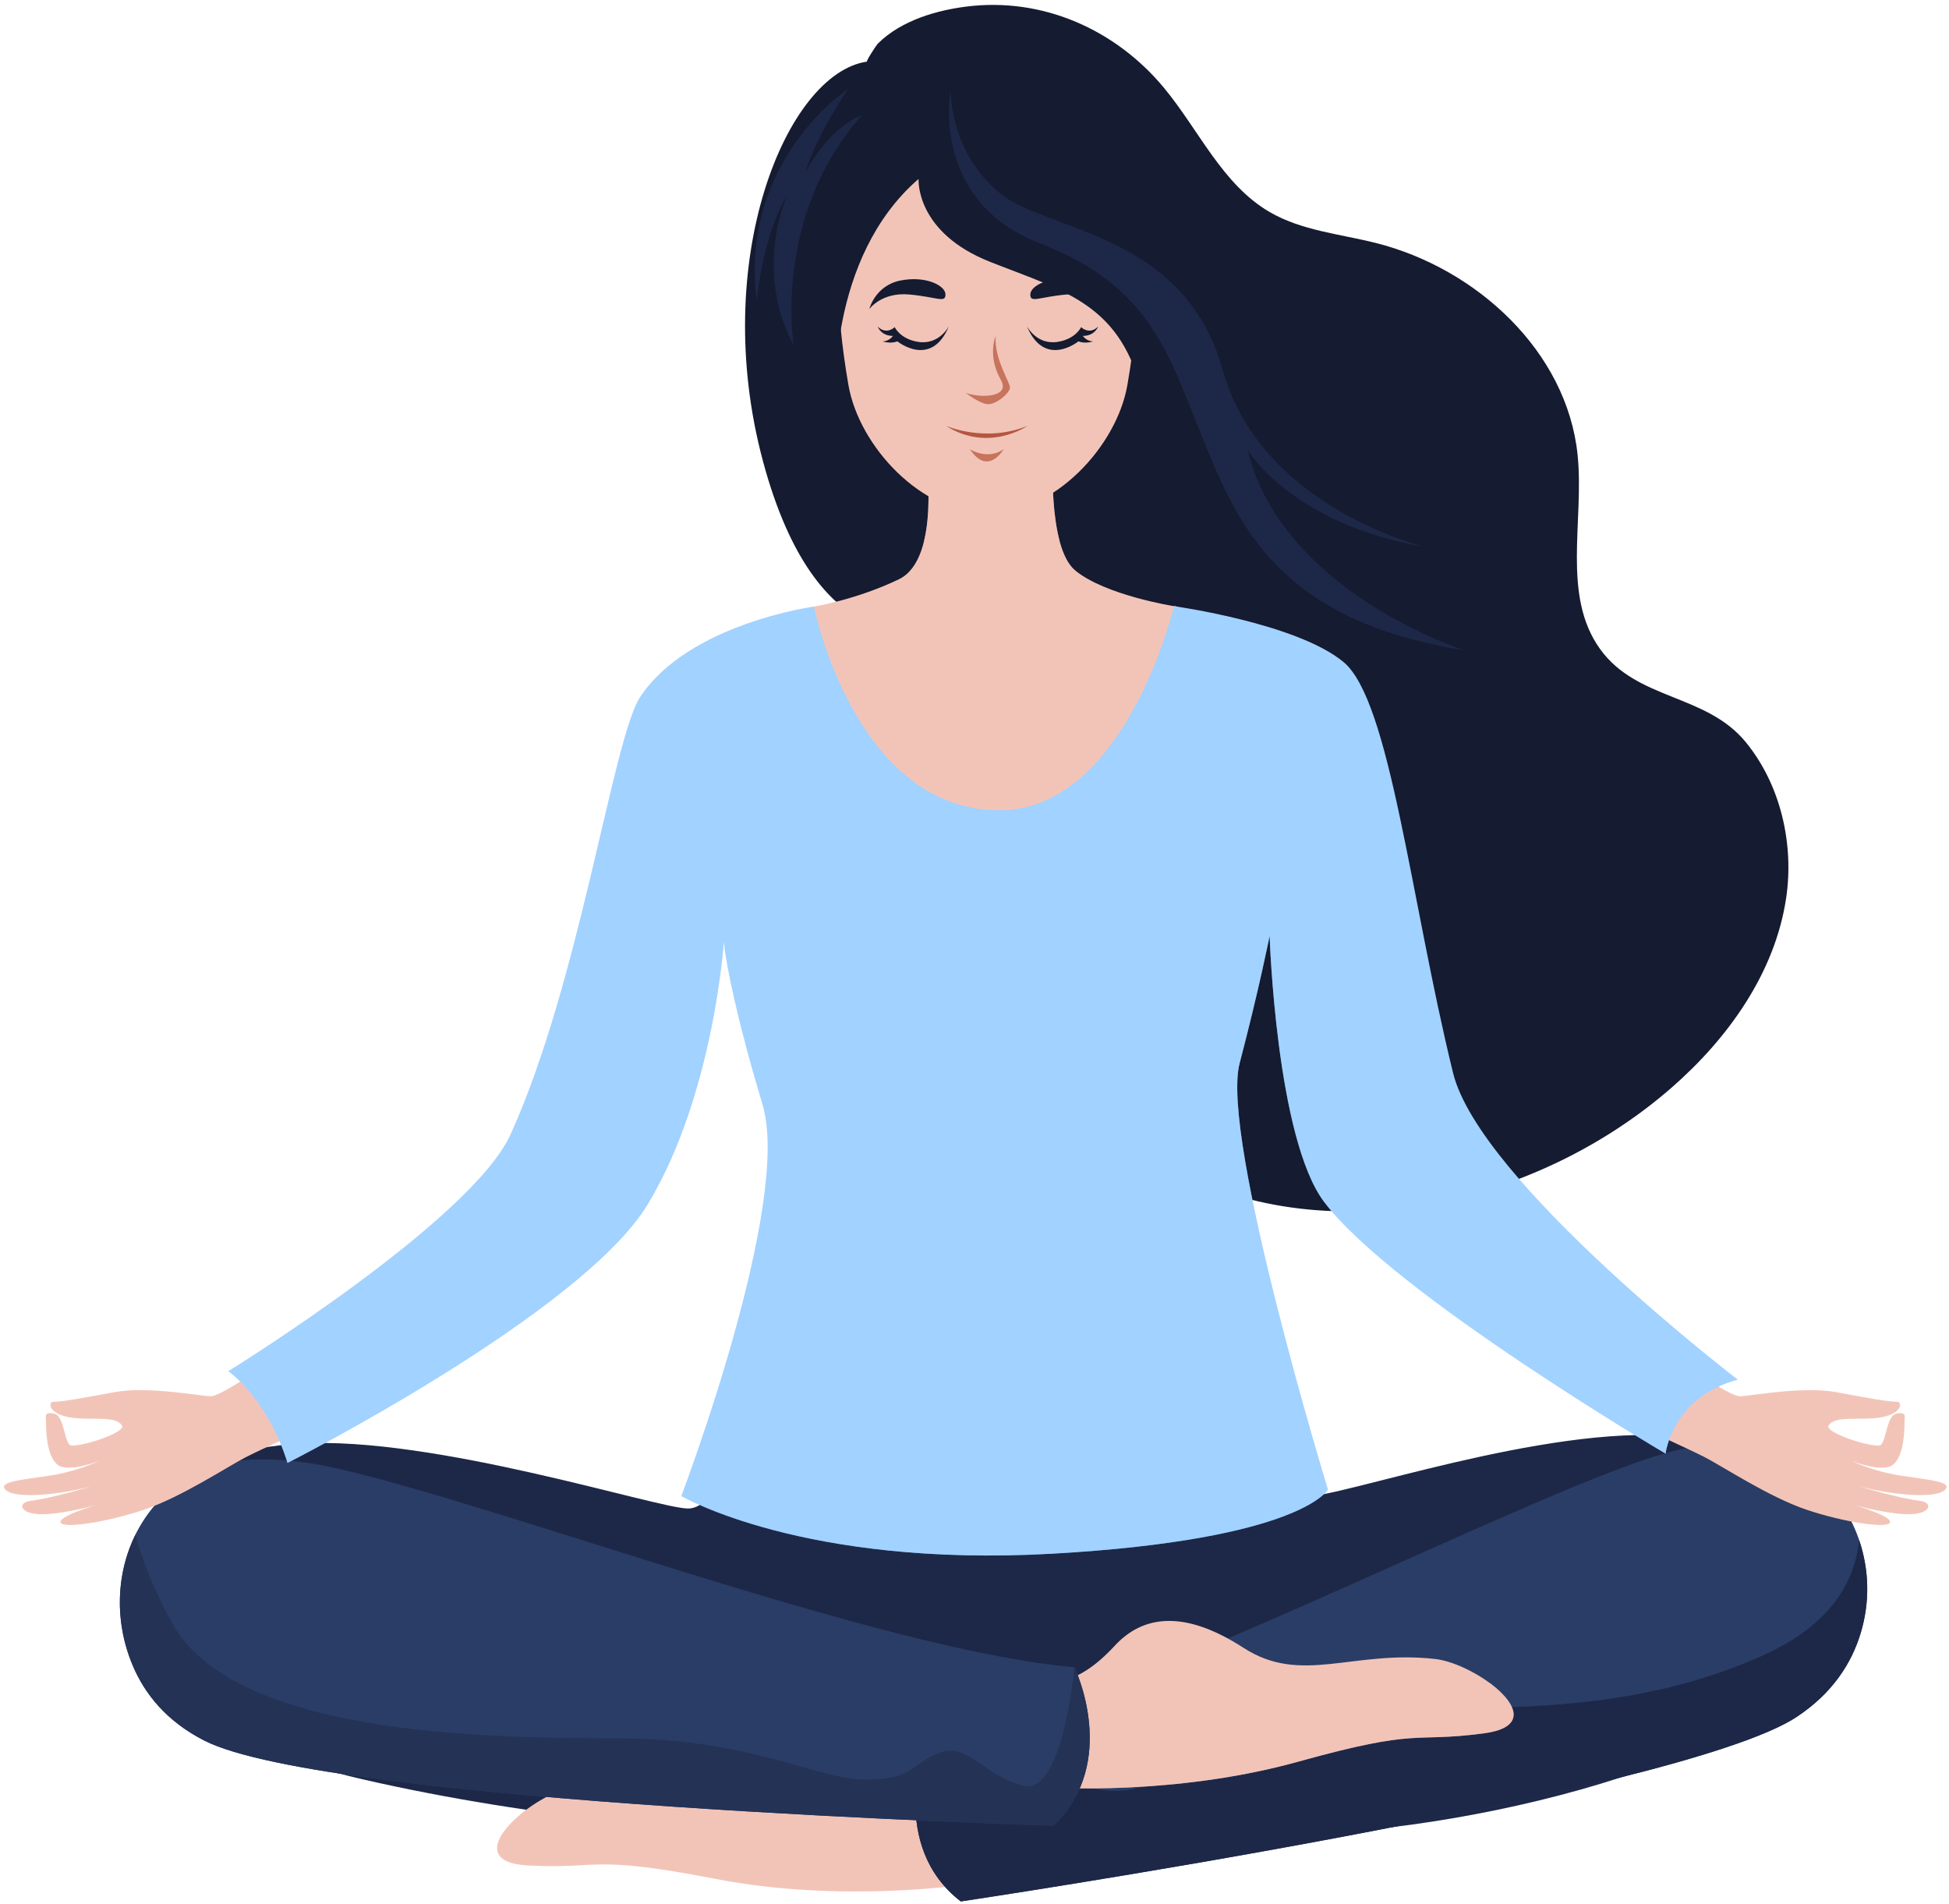 <?xml version="1.0" encoding="UTF-8"?> <svg xmlns="http://www.w3.org/2000/svg" width="385" height="376" viewBox="0 0 385 376" fill="none"> <path d="M183.49 125.689C181.952 123.998 161.394 130.763 150.728 91.143C140.064 51.533 155.292 14.462 171.288 12.165C170.937 12.215 173.143 8.879 173.376 8.645C178.141 3.88 185.387 2.006 190.79 1.313C206.025 -0.641 220.439 5.915 229.917 17.336C236.833 25.67 241.448 36.442 250.811 41.885C257.129 45.558 264.681 46.209 271.769 47.99C291.679 52.993 309.542 69.435 311.635 89.857C312.972 102.897 308.421 117.621 316.108 128.239C323.426 138.347 336.992 137.023 344.826 146.551C351.747 154.968 354.424 166.722 352.828 177.399C350.625 192.127 341.412 205.046 330.19 214.836C303.456 238.161 261.586 247.934 229.691 230.046C206.996 217.318 194.372 198.39 190.649 173.057C189.512 165.319 187.898 159.556 188.732 151.602C189.787 141.553 190.913 133.855 183.49 125.689Z" fill="#151B30"></path> <path d="M145.054 284.018C145.054 284.018 141.908 297.956 135.927 297.956C129.945 297.956 85.688 283.577 59.335 285.123C35.926 286.496 29.26 297.184 25.501 308.521C25.501 308.521 15.107 338.431 71.56 351.424C138.859 366.913 221.414 364.817 262.655 362.069C303.896 359.322 361.823 342.839 365.601 317.428C369.379 292.017 353.323 283.775 325.934 283.432C298.545 283.089 258.904 297.706 257.015 295.302C255.126 292.898 251.234 282.691 251.234 282.691L145.054 284.018Z" fill="#1D2848"></path> <path d="M185.823 351.148C185.823 351.148 181.993 351.102 175.892 345.383C169.79 339.664 161.511 339.451 150.557 347.788C139.603 356.125 129.107 349.901 112.927 353.038C104.656 354.641 89.746 367.72 104.334 368.46C118.923 369.2 116.519 366.292 141.315 371.106C166.111 375.92 190.371 372.26 190.371 372.26L185.823 351.148Z" fill="#F2C4B8"></path> <path d="M367.532 322.632C373.412 303.316 358.825 283.802 340.2 285.034C335.753 285.329 330.614 286.332 324.702 288.359C293.346 299.11 220.139 337.256 182.614 344.936C182.614 344.936 175.458 364.504 189.789 375.561C189.789 375.561 331.909 354.395 354.954 339.089C361.995 334.412 365.734 328.537 367.532 322.632Z" fill="#2A3D66"></path> <path d="M348.2 326.988C314.487 342.106 280.774 335.16 259.048 338.428C237.322 341.697 230.954 356.815 215.596 353.137C209.006 351.559 204.489 345.766 201.475 339.668C194.573 341.966 188.193 343.794 182.614 344.936C182.614 344.936 175.458 364.504 189.789 375.561C189.789 375.561 331.91 354.395 354.954 339.089C361.995 334.412 365.734 328.537 367.532 322.632C369.475 316.25 369.172 309.851 367.239 304.181C366.419 312.327 361.699 320.935 348.2 326.988Z" fill="#1D2848"></path> <path d="M210.663 331.629C210.663 331.629 214.479 331.276 220.179 325.084C225.879 318.891 234.121 318.016 245.607 325.453C257.093 332.89 267.141 325.842 283.489 327.673C291.845 328.609 307.596 340.458 293.097 342.365C278.598 344.272 280.799 341.179 256.394 347.968C231.989 354.757 207.548 353.05 207.548 353.05L210.663 331.629Z" fill="#F2C4B8"></path> <path opacity="0.5" d="M294.278 332.419C293.337 335.024 290.619 337.202 284.146 337.202C268.039 337.202 260.547 335.976 249.684 337.202C238.821 338.428 232.078 329.847 226.085 332.299C220.929 334.408 222.966 341.351 209.087 342.47L207.549 353.049C207.549 353.049 231.99 354.755 256.395 347.967C280.799 341.178 278.598 344.271 293.098 342.364C302.013 341.192 299.486 336.262 294.278 332.419Z" fill="#F2C4B8"></path> <path d="M26.19 328.89C18.434 310.378 29.26 289.067 49.644 288.296C54.097 288.127 59.303 288.458 65.38 289.778C97.616 296.776 174.169 326.084 212.235 329.303C212.235 329.303 221.285 347.915 208.131 360.594C208.131 360.594 64.747 356.278 40.323 343.772C32.859 339.949 28.561 334.548 26.19 328.89Z" fill="#2A3D66"></path> <path d="M202.111 352.729C194.245 350.686 191.248 344.149 185.629 346.192C180.01 348.235 180.759 351.504 171.02 351.504C161.281 351.504 148.545 343.332 121.575 343.332C94.605 343.332 45.908 342.515 33.921 320.451C30.043 313.313 27.897 307.594 26.759 303.113C23.021 310.669 22.504 320.094 26.19 328.89C28.561 334.549 32.859 339.95 40.322 343.771C64.746 356.276 208.13 360.593 208.13 360.593C221.284 347.914 212.234 329.302 212.234 329.302C212.234 329.302 209.977 354.772 202.111 352.729Z" fill="#243255"></path> <path d="M160.784 119.811C160.784 119.811 169.186 118.459 177.589 114.401C185.991 110.344 182.84 89.72 182.84 89.72L208.047 88.706C208.047 88.706 206.752 108.051 212.431 112.701C218.407 117.594 231.917 119.726 231.917 119.726C231.917 119.726 236.756 118.796 233.254 137.73C229.753 156.663 209.097 178.64 178.639 162.749C148.18 146.859 160.784 119.811 160.784 119.811Z" fill="#F2C4B8"></path> <path opacity="0.5" d="M208.047 88.706L182.84 89.72C182.84 89.72 184.323 99.433 182.538 106.839C189.294 110.203 198.486 111.966 209.298 106.787C207.334 99.391 208.047 88.706 208.047 88.706Z" fill="#F2C4B8"></path> <path d="M49.997 271.219C49.997 271.219 43.385 275.783 41.615 275.783C39.845 275.783 29.241 273.749 22.705 274.953C16.169 276.157 12.397 276.862 10.45 276.879C9.68 276.886 9.361 279.046 13.446 279.888C17.531 280.731 22.842 279.407 24.106 281.598C24.806 282.811 17.181 285.528 14.185 285.528C12.633 285.528 12.863 279.75 10.723 279.227C8.611 278.71 9.089 279.928 9.089 280.732C9.089 282.864 9.241 287.439 11.277 289.239C13.314 291.039 19.574 288.556 19.574 288.556C19.574 288.556 15.353 290.602 9.906 291.445C4.459 292.288 -0.715 292.649 1.191 294.334C3.097 296.019 11.139 295.343 17.94 293.612C17.94 293.612 10.104 295.965 6.045 296.433C3.139 296.768 3.791 299.686 10.275 298.977C15.862 298.366 20.8 296.741 20.8 296.741C20.8 296.741 11.949 299.148 11.949 300.593C11.949 302.038 20.936 300.713 28.426 298.186C35.915 295.658 45.046 289.593 48.586 287.787C52.126 285.982 62.981 281.07 62.981 281.07L49.997 271.219Z" fill="#F2C4B8"></path> <path opacity="0.5" d="M55.353 275.282C54.37 276.807 51.183 280.778 47.079 281.061C41.81 281.424 40.869 278.971 38.423 278.971C35.977 278.971 38.987 282.242 37.388 288.33C35.789 294.418 19.087 299.833 15.748 300.428C14.453 300.659 13.121 300.66 11.968 300.639C12.193 301.995 21.03 300.678 28.424 298.183C35.914 295.655 45.044 289.59 48.584 287.784C52.124 285.979 62.979 281.067 62.979 281.067L55.353 275.282Z" fill="#F2C4B8"></path> <path d="M335.308 271.219C335.308 271.219 341.92 275.783 343.69 275.783C345.46 275.783 356.064 273.749 362.6 274.953C369.136 276.157 372.908 276.862 374.855 276.879C375.625 276.886 375.944 279.046 371.859 279.888C367.774 280.731 362.463 279.407 361.199 281.598C360.499 282.811 368.124 285.528 371.12 285.528C372.672 285.528 372.442 279.75 374.582 279.227C376.694 278.71 376.216 279.928 376.216 280.732C376.216 282.864 376.064 287.439 374.028 289.239C371.991 291.039 365.731 288.556 365.731 288.556C365.731 288.556 369.952 290.602 375.399 291.445C380.846 292.288 386.02 292.649 384.114 294.334C382.208 296.019 374.166 295.343 367.365 293.612C367.365 293.612 375.201 295.965 379.26 296.433C382.166 296.768 381.514 299.686 375.03 298.977C369.443 298.366 364.505 296.741 364.505 296.741C364.505 296.741 373.356 299.148 373.356 300.593C373.356 302.038 364.369 300.713 356.879 298.186C349.39 295.658 340.259 289.593 336.719 287.787C333.179 285.982 322.324 281.07 322.324 281.07L335.308 271.219Z" fill="#F2C4B8"></path> <path opacity="0.5" d="M329.952 275.282C330.935 276.807 334.122 280.778 338.226 281.061C343.495 281.424 344.436 278.971 346.882 278.971C349.328 278.971 346.318 282.242 347.917 288.33C349.517 294.418 366.218 299.833 369.557 300.428C370.852 300.659 372.184 300.66 373.337 300.639C373.112 301.995 364.275 300.678 356.881 298.183C349.392 295.655 340.261 289.59 336.721 287.784C333.181 285.979 322.326 281.067 322.326 281.067L329.952 275.282Z" fill="#F2C4B8"></path> <path d="M56.796 288.949C56.796 288.949 114.889 259.458 127.943 237.87C140.997 216.282 142.978 185.993 142.978 185.993C142.978 185.993 143.676 194.854 150.654 218.271C156.488 237.848 134.603 295.485 134.603 295.485C134.603 295.485 158.734 309.663 207.878 306.877C257.022 304.091 262.311 294.219 262.311 294.219C262.311 294.219 241.025 224.667 244.864 210.043C248.703 195.419 250.797 184.861 250.797 184.861C250.797 184.861 252.094 224.926 261.601 237.446C275.32 255.513 329.017 287.109 329.017 287.109C329.017 287.109 330.224 275.984 343.278 272.502C343.278 272.502 292.318 233.46 287.032 211.911C278.612 177.591 274.618 138.427 265.404 130.766C256.189 123.105 231.916 119.725 231.916 119.725C231.916 119.725 222.307 160.233 197.193 160.043C168.816 159.828 160.783 119.809 160.783 119.809C160.783 119.809 135.926 123.19 126.419 137.729C121.062 145.921 114.57 193.889 100.84 224.09C93.061 241.201 45.092 270.832 45.092 270.832C45.092 270.832 52.844 276.138 56.796 288.949Z" fill="#A2D2FF"></path> <path opacity="0.5" d="M149.251 213.456C149.128 212.881 143.874 188.306 143.874 175.579C143.874 162.702 141.304 153.744 141.304 156.823C141.304 159.902 131.883 215.191 127.68 219.25C123.477 223.309 121.013 223.169 121.013 225.969C121.013 228.769 123.332 228.209 121.013 230.448C118.694 232.688 118.984 232.128 116.955 234.087C114.926 236.047 116.085 236.047 114.056 240.806C112.027 245.565 93.765 261.802 77.531 269.36C64.485 275.435 53.513 275.569 49.702 275.388C52.085 278.321 54.884 282.749 56.796 288.949C56.796 288.949 114.889 259.458 127.943 237.87C140.997 216.281 142.978 185.993 142.978 185.993C142.978 185.993 143.588 193.644 149.251 213.456Z" fill="#A2D2FF"></path> <path opacity="0.5" d="M250.798 184.861C250.798 184.861 252.095 224.926 261.602 237.446C275.321 255.513 329.018 287.109 329.018 287.109C329.018 287.109 329.55 282.417 333.486 278.173C329.492 278.418 323.727 277 315.81 271.219C297.548 257.882 270.299 239.686 272.328 233.808C274.357 227.929 276.752 225.13 272.221 225.13C267.69 225.13 266.241 227.09 266.241 218.412C266.241 209.734 254.936 193.497 254.936 180.06C254.936 166.623 256.675 148.147 254.936 149.826C253.197 151.506 247.109 174.181 243.051 185.379C238.993 196.577 220.731 204.415 209.135 201.896C197.54 199.376 187.104 204.975 174.35 203.296C161.595 201.616 161.885 208.615 181.597 211.414C201.309 214.213 219.571 214.213 226.818 224.011C234.065 233.809 253.487 274.354 230.876 288.234C208.266 302.114 147.971 303.901 142.173 289.99C140.907 286.952 140.088 284.056 139.552 281.365C136.767 289.785 134.603 295.486 134.603 295.486C134.603 295.486 158.734 309.664 207.878 306.878C257.022 304.092 262.311 294.22 262.311 294.22C262.311 294.22 241.025 224.668 244.865 210.044C248.705 195.419 250.798 184.861 250.798 184.861Z" fill="#A2D2FF"></path> <path d="M222.379 31.536C218.061 13.274 197.071 12.877 195.147 12.88C193.222 12.878 172.233 13.274 167.915 31.536C164.443 46.218 165.015 61.158 167.597 76.058C169.697 88.171 182.109 101.565 195.147 101.352C208.185 101.565 220.597 88.172 222.697 76.058C225.279 61.158 225.85 46.219 222.379 31.536Z" fill="#F2C4B8"></path> <path d="M202.835 64.398C202.835 64.398 204.765 68.263 209.063 67.504C212.552 66.888 213.553 64.614 213.553 64.614C213.553 64.614 215.147 66.237 216.919 64.506C216.919 64.506 216.299 66.345 213.907 66.345C213.907 66.345 214.616 67.427 215.944 67.427C215.944 67.427 214.438 67.968 213.021 67.427C213.021 67.427 206.34 72.851 202.835 64.398Z" fill="#151B30"></path> <path d="M218.569 61.049C218.569 61.049 216.187 57.664 210.671 58.166C205.155 58.668 203.525 59.921 203.525 58.166C203.525 56.411 207.411 54.405 212.426 55.408C217.441 56.411 218.569 61.049 218.569 61.049Z" fill="#151B30"></path> <path d="M187.459 64.398C187.459 64.398 185.529 68.263 181.231 67.504C177.742 66.888 176.741 64.614 176.741 64.614C176.741 64.614 175.147 66.237 173.375 64.506C173.375 64.506 173.995 66.345 176.387 66.345C176.387 66.345 175.678 67.427 174.35 67.427C174.35 67.427 175.856 67.968 177.273 67.427C177.273 67.427 183.954 72.851 187.459 64.398Z" fill="#151B30"></path> <path d="M171.724 61.049C171.724 61.049 174.106 57.664 179.622 58.166C185.138 58.668 186.768 59.921 186.768 58.166C186.768 56.411 182.882 54.405 177.867 55.408C172.852 56.411 171.724 61.049 171.724 61.049Z" fill="#151B30"></path> <path d="M190.79 77.605C190.79 77.605 193.598 79.832 195.244 79.832C196.89 79.832 199.504 77.605 199.504 76.54C199.504 75.475 196.311 70.735 196.696 66.374C196.696 66.374 194.94 70.164 197.74 75.121C199.533 78.297 194.178 78.767 190.79 77.605Z" fill="#C8735C"></path> <path d="M186.846 84.096C186.846 84.096 194.635 87.546 202.992 84.096C202.992 84.096 195.315 89.501 186.846 84.096Z" fill="#B45741"></path> <path d="M191.587 88.731C191.587 88.731 195.057 90.956 198.253 88.731C198.253 88.731 195.204 94.159 191.587 88.731Z" fill="#C8735C"></path> <path d="M165.078 79.039C165.078 79.039 163.326 51.02 181.453 35.341C181.453 35.341 180.718 45.875 195.661 51.754C210.603 57.633 221.627 60.083 225.792 78.454C229.113 93.102 239.276 102.274 253.169 107.543C248.774 105.259 245.714 100.915 244.075 96.241C242.436 91.567 242.078 86.548 241.974 81.597C241.499 58.81 244.017 36.38 223.092 21.259C219.246 18.48 214.992 16.313 210.654 14.391C203.583 11.258 196.078 8.715 188.344 8.647C180.415 8.577 168.875 11.522 163.673 18.113C160.298 22.388 157.925 29.581 156.276 34.79C151.32 50.446 153.963 66.647 165.078 79.039Z" fill="#151B30"></path> <path d="M167.594 17.508C167.594 17.508 145.969 31.59 149.489 59.502C149.489 59.502 150.495 46.929 155.524 38.505C155.524 38.505 148.735 53.059 156.781 68.225C156.781 68.225 152.546 42.655 170.254 22.789C170.254 22.789 164.265 24.518 159.059 34.105C159.059 34.105 161.056 27.063 167.594 17.508Z" fill="#1D2848"></path> <path d="M187.787 17.758C187.787 17.758 183.558 39.633 205.441 48.074C227.325 56.515 230.769 69.84 237.631 86.723C244.494 103.606 252.566 122.637 289.256 128.447C289.256 128.447 253.255 116.992 246.509 88.974C246.509 88.974 255.311 103.604 281.521 108.046C281.521 108.046 249.091 100.351 241.539 73.102C233.987 45.852 206.707 45.736 197.523 38.171C187.459 29.882 187.787 17.758 187.787 17.758Z" fill="#1D2848"></path> </svg> 